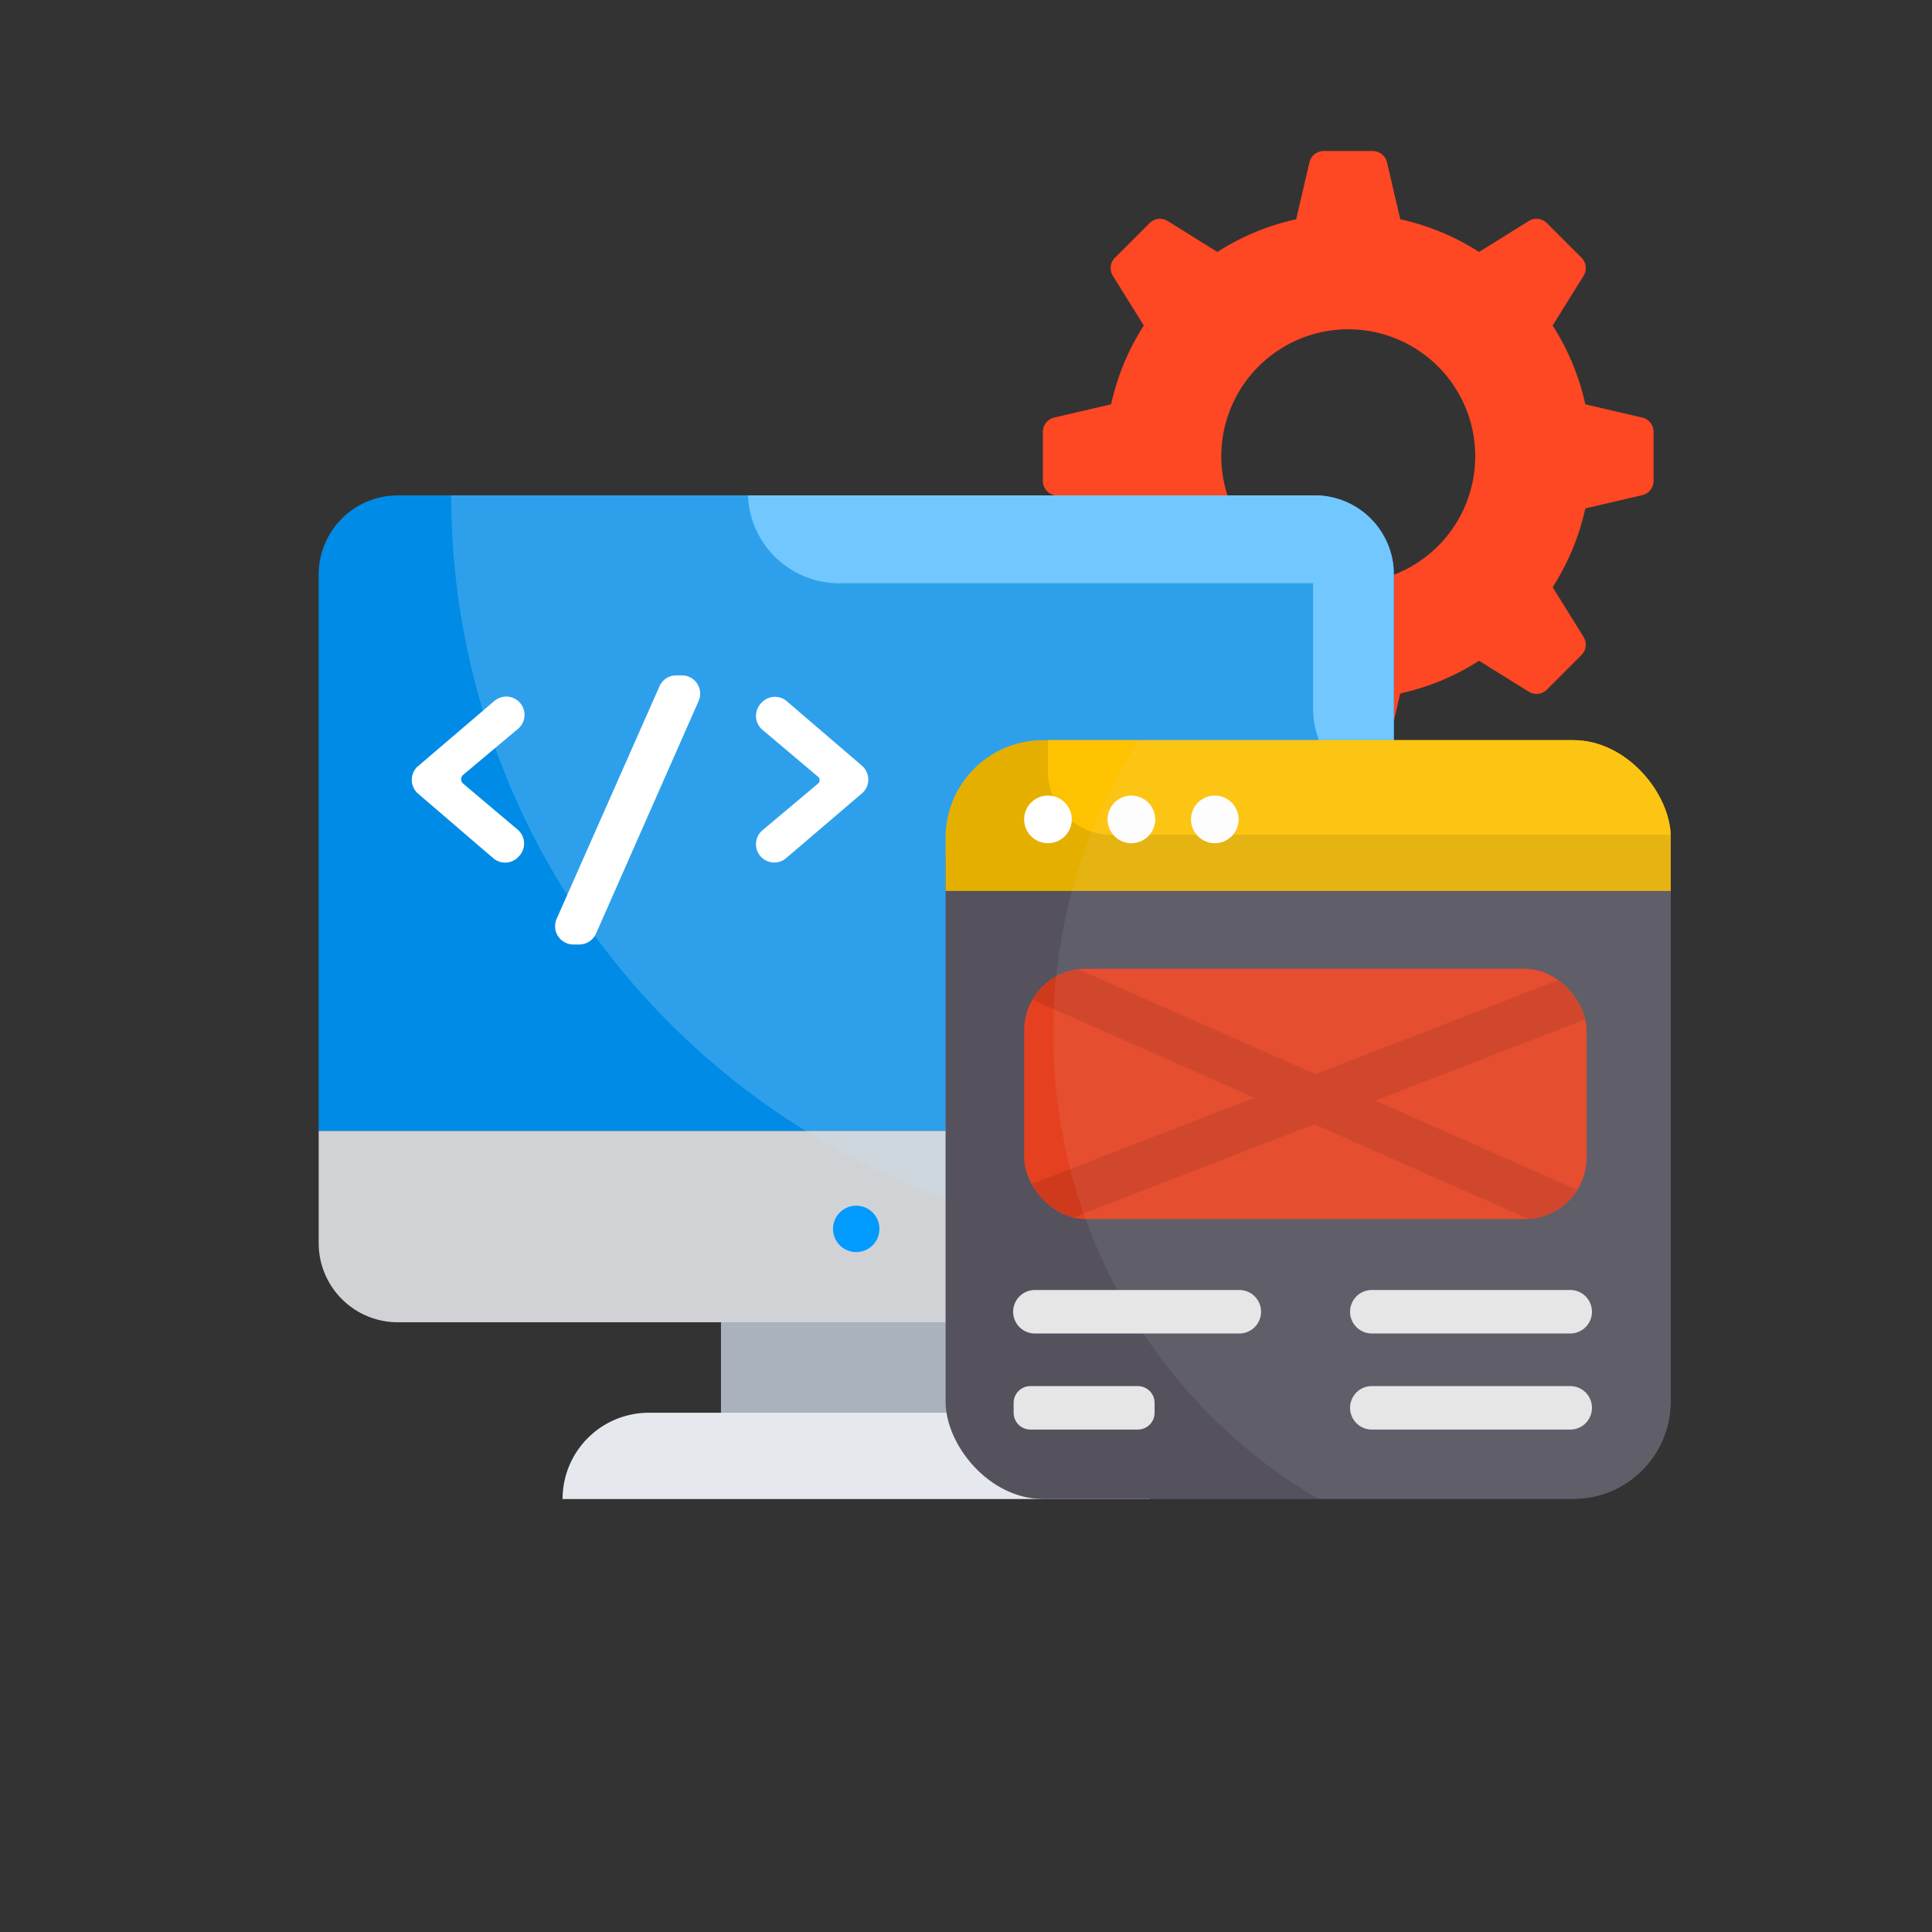 <svg xmlns="http://www.w3.org/2000/svg" width="175" height="175"><rect width="100%" height="100%" fill="#333333" stroke="none"/><defs><clipPath id="a"><path fill="none" d="M7.167 0h83.054a7.17 7.17 0 0 1 7.168 7.168v60.564a7.17 7.17 0 0 1-7.168 7.168H7.167A7.167 7.167 0 0 1 0 67.733V7.167A7.167 7.167 0 0 1 7.167 0" data-name="Rectangle 7731"/></clipPath><clipPath id="b"><path fill="none" d="M0 0h135.315v135.315H0z" data-name="Rectangle 7730"/></clipPath><clipPath id="c"><rect width="65.688" height="68.737" fill="none" data-name="Rectangle 7735" rx="8.833"/></clipPath><clipPath id="d"><rect width="50.946" height="22.669" fill="none" data-name="Rectangle 7739" rx="5.59"/></clipPath><clipPath id="e"><path fill="none" d="M0 0h95.197v97.054H0z" data-name="Rectangle 7740"/></clipPath></defs><g data-name="Our Software"><g data-name="Group 14330"><path fill="#fe4723" d="m148.751 37.822-5.154-1.2a21.8 21.8 0 0 0-2.959-7.136l2.8-4.5a1.33 1.33 0 0 0-.189-1.644l-3.132-3.132a1.33 1.33 0 0 0-1.644-.189l-4.5 2.8a21.9 21.9 0 0 0-7.137-2.959l-1.2-5.154a1.33 1.33 0 0 0-1.3-1.028h-4.43a1.33 1.33 0 0 0-1.3 1.028l-1.2 5.154a21.9 21.9 0 0 0-7.137 2.959l-4.5-2.8a1.33 1.33 0 0 0-1.644.189l-3.132 3.132a1.33 1.33 0 0 0-.189 1.644l2.8 4.5a21.8 21.8 0 0 0-2.959 7.136l-5.154 1.2a1.33 1.33 0 0 0-1.029 1.3v4.43a1.33 1.33 0 0 0 1.029 1.3l5.154 1.2a21.8 21.8 0 0 0 2.959 7.136l-2.8 4.5a1.33 1.33 0 0 0 .189 1.643l3.132 3.133a1.33 1.33 0 0 0 1.644.189l4.5-2.8a21.9 21.9 0 0 0 7.137 2.959l1.2 5.153a1.33 1.33 0 0 0 1.3 1.029h4.43a1.33 1.33 0 0 0 1.3-1.029l1.2-5.153a21.9 21.9 0 0 0 7.137-2.959l4.5 2.8a1.33 1.33 0 0 0 1.644-.189l3.132-3.133a1.33 1.33 0 0 0 .189-1.643l-2.8-4.5a21.8 21.8 0 0 0 2.959-7.136l5.154-1.2a1.33 1.33 0 0 0 1.029-1.3v-4.434a1.33 1.33 0 0 0-1.029-1.3m-26.626 15.01a11.5 11.5 0 1 1 11.5-11.5 11.5 11.5 0 0 1-11.5 11.5" data-name="Path 5114"/><path fill="#aab2bd" d="M65.306 118.821h24.411v10.549H65.306z" data-name="Rectangle 7726"/><g clip-path="url(#a)" data-name="Group 14318" transform="translate(28.865 44.871)"><path fill="#d0d2d6" d="M0 57.556h97.389v17.343H0z" data-name="Rectangle 7728"/><path fill="#008be6" d="M0-.001h97.389v57.557H0z" data-name="Rectangle 7729"/><path fill="#57bdff" d="M92.741 7.96H47.147a8.268 8.268 0 0 1 0-16.537h45.594a8.268 8.268 0 1 1 0 16.537" data-name="Path 5115"/><path fill="#57bdff" d="M90.074 19.258v-45.593a8.268 8.268 0 1 1 16.537 0v45.593a8.268 8.268 0 0 1-16.537 0" data-name="Path 5116"/><path fill="#019aff" d="M50.791 66.442a2.1 2.1 0 1 1-2.1-2.1 2.1 2.1 0 0 1 2.1 2.1" data-name="Path 5117"/><g data-name="Group 14317" opacity=".23"><g data-name="Group 14316"><g clip-path="url(#b)" data-name="Group 14315" transform="translate(12.007 -67.658)"><path fill="#cce8fa" d="M135.315 67.657A67.658 67.658 0 1 1 67.657 0a67.66 67.66 0 0 1 67.658 67.657" data-name="Path 5118"/></g></g></g></g><path fill="#e5e9ed" d="M104.158 135.78h-53.2a7.814 7.814 0 0 1 7.814-7.814h37.572a7.814 7.814 0 0 1 7.814 7.814" data-name="Path 5119"/><g clip-path="url(#c)" data-name="Group 14322" transform="translate(85.651 67.042)"><path fill="#55525e" d="M-4.829 10.545h72.931V75.09H-4.829z" data-name="Rectangle 7733"/><path fill="#e5af00" d="M-2.669-.571h79.792v14.23H-2.669z" data-name="Rectangle 7734"/><path fill="#fec201" d="M83.842 8.578H15.005a5.73 5.73 0 0 1-5.731-5.732V-5.69a5.73 5.73 0 0 1 5.731-5.732h68.837a5.73 5.73 0 0 1 5.732 5.732v8.536a5.73 5.73 0 0 1-5.732 5.732" data-name="Path 5120"/><path fill="#fff" d="M11.43 7.179a2.156 2.156 0 1 1-2.156-2.156 2.156 2.156 0 0 1 2.156 2.156" data-name="Path 5121"/><path fill="#fff" d="M18.987 7.179a2.156 2.156 0 1 1-2.156-2.156 2.156 2.156 0 0 1 2.156 2.156" data-name="Path 5122"/><path fill="#fff" d="M26.542 7.179a2.156 2.156 0 1 1-2.156-2.156 2.156 2.156 0 0 1 2.156 2.156" data-name="Path 5123"/><path fill="#e6e6e6" d="M26.562 53.745H8.134a1.97 1.97 0 1 1 0-3.939h18.427a1.97 1.97 0 1 1 0 3.939" data-name="Path 5124"/><path fill="#e6e6e6" d="M56.535 53.745H38.564a1.97 1.97 0 0 1 0-3.939h17.971a1.97 1.97 0 1 1 0 3.939" data-name="Path 5125"/><path fill="#e6e6e6" d="M17.412 62.448H7.683a1.52 1.52 0 0 1-1.519-1.519v-.9a1.52 1.52 0 0 1 1.519-1.519h9.729a1.52 1.52 0 0 1 1.519 1.519v.9a1.52 1.52 0 0 1-1.519 1.519" data-name="Path 5126"/><path fill="#e6e6e6" d="M56.535 62.448H38.564a1.97 1.97 0 0 1 0-3.939h17.971a1.97 1.97 0 1 1 0 3.939" data-name="Path 5127"/></g><g clip-path="url(#d)" data-name="Group 14324" transform="translate(92.77 87.752)"><path fill="#e54120" d="M-1.475-2.287H56.59v27.698H-1.475z" data-name="Rectangle 7736"/><path fill="#cf3a1d" d="M-5.276.135-3.581-3.7l65.774 29.076-1.695 3.835z" data-name="Rectangle 7737"/><path fill="#cf3a1d" d="M-10.406 23.776 56.69-2.185l1.513 3.912-67.095 25.961z" data-name="Rectangle 7738"/></g><g clip-path="url(#c)" data-name="Group 14329" transform="translate(85.651 67.042)"><g data-name="Group 14328" opacity=".08"><g data-name="Group 14327"><g clip-path="url(#e)" data-name="Group 14326" transform="translate(9.751 -21.964)"><path fill="#e6e6e6" d="M95.197 48.527c0 26.8-21.311 48.527-47.6 48.527s-47.6-21.726-47.6-48.527S21.308 0 47.597 0s47.6 21.726 47.6 48.527" data-name="Path 5128"/></g></g></g></g><path fill="#fff" d="m37.883 69.384 6.865-5.865a1.656 1.656 0 1 1 2.14 2.526l-4.931 4.139a.522.522 0 0 0 0 .8l4.928 4.16a1.655 1.655 0 0 1 .166 2.368l-.062.07a1.655 1.655 0 0 1-2.312.152l-6.8-5.837a1.655 1.655 0 0 1 0-2.514" data-name="Path 5129"/><path fill="#fff" d="M61.252 61.175h.513a1.655 1.655 0 0 1 1.515 2.323l-9.293 21.067a1.66 1.66 0 0 1-1.515.987h-.536a1.655 1.655 0 0 1-1.514-2.325l9.316-21.066a1.65 1.65 0 0 1 1.514-.986" data-name="Path 5130"/><path fill="#fff" d="m78.068 71.869-6.866 5.865a1.655 1.655 0 1 1-2.14-2.526l5.033-4.228a.41.41 0 0 0 0-.627l-5.03-4.245a1.655 1.655 0 0 1-.166-2.368l.062-.069a1.654 1.654 0 0 1 2.311-.152l6.8 5.836a1.655 1.655 0 0 1 0 2.514" data-name="Path 5131"/></g><path fill="none" d="M0 0h175v175H0z" data-name="Rectangle 8261"/></g></svg>